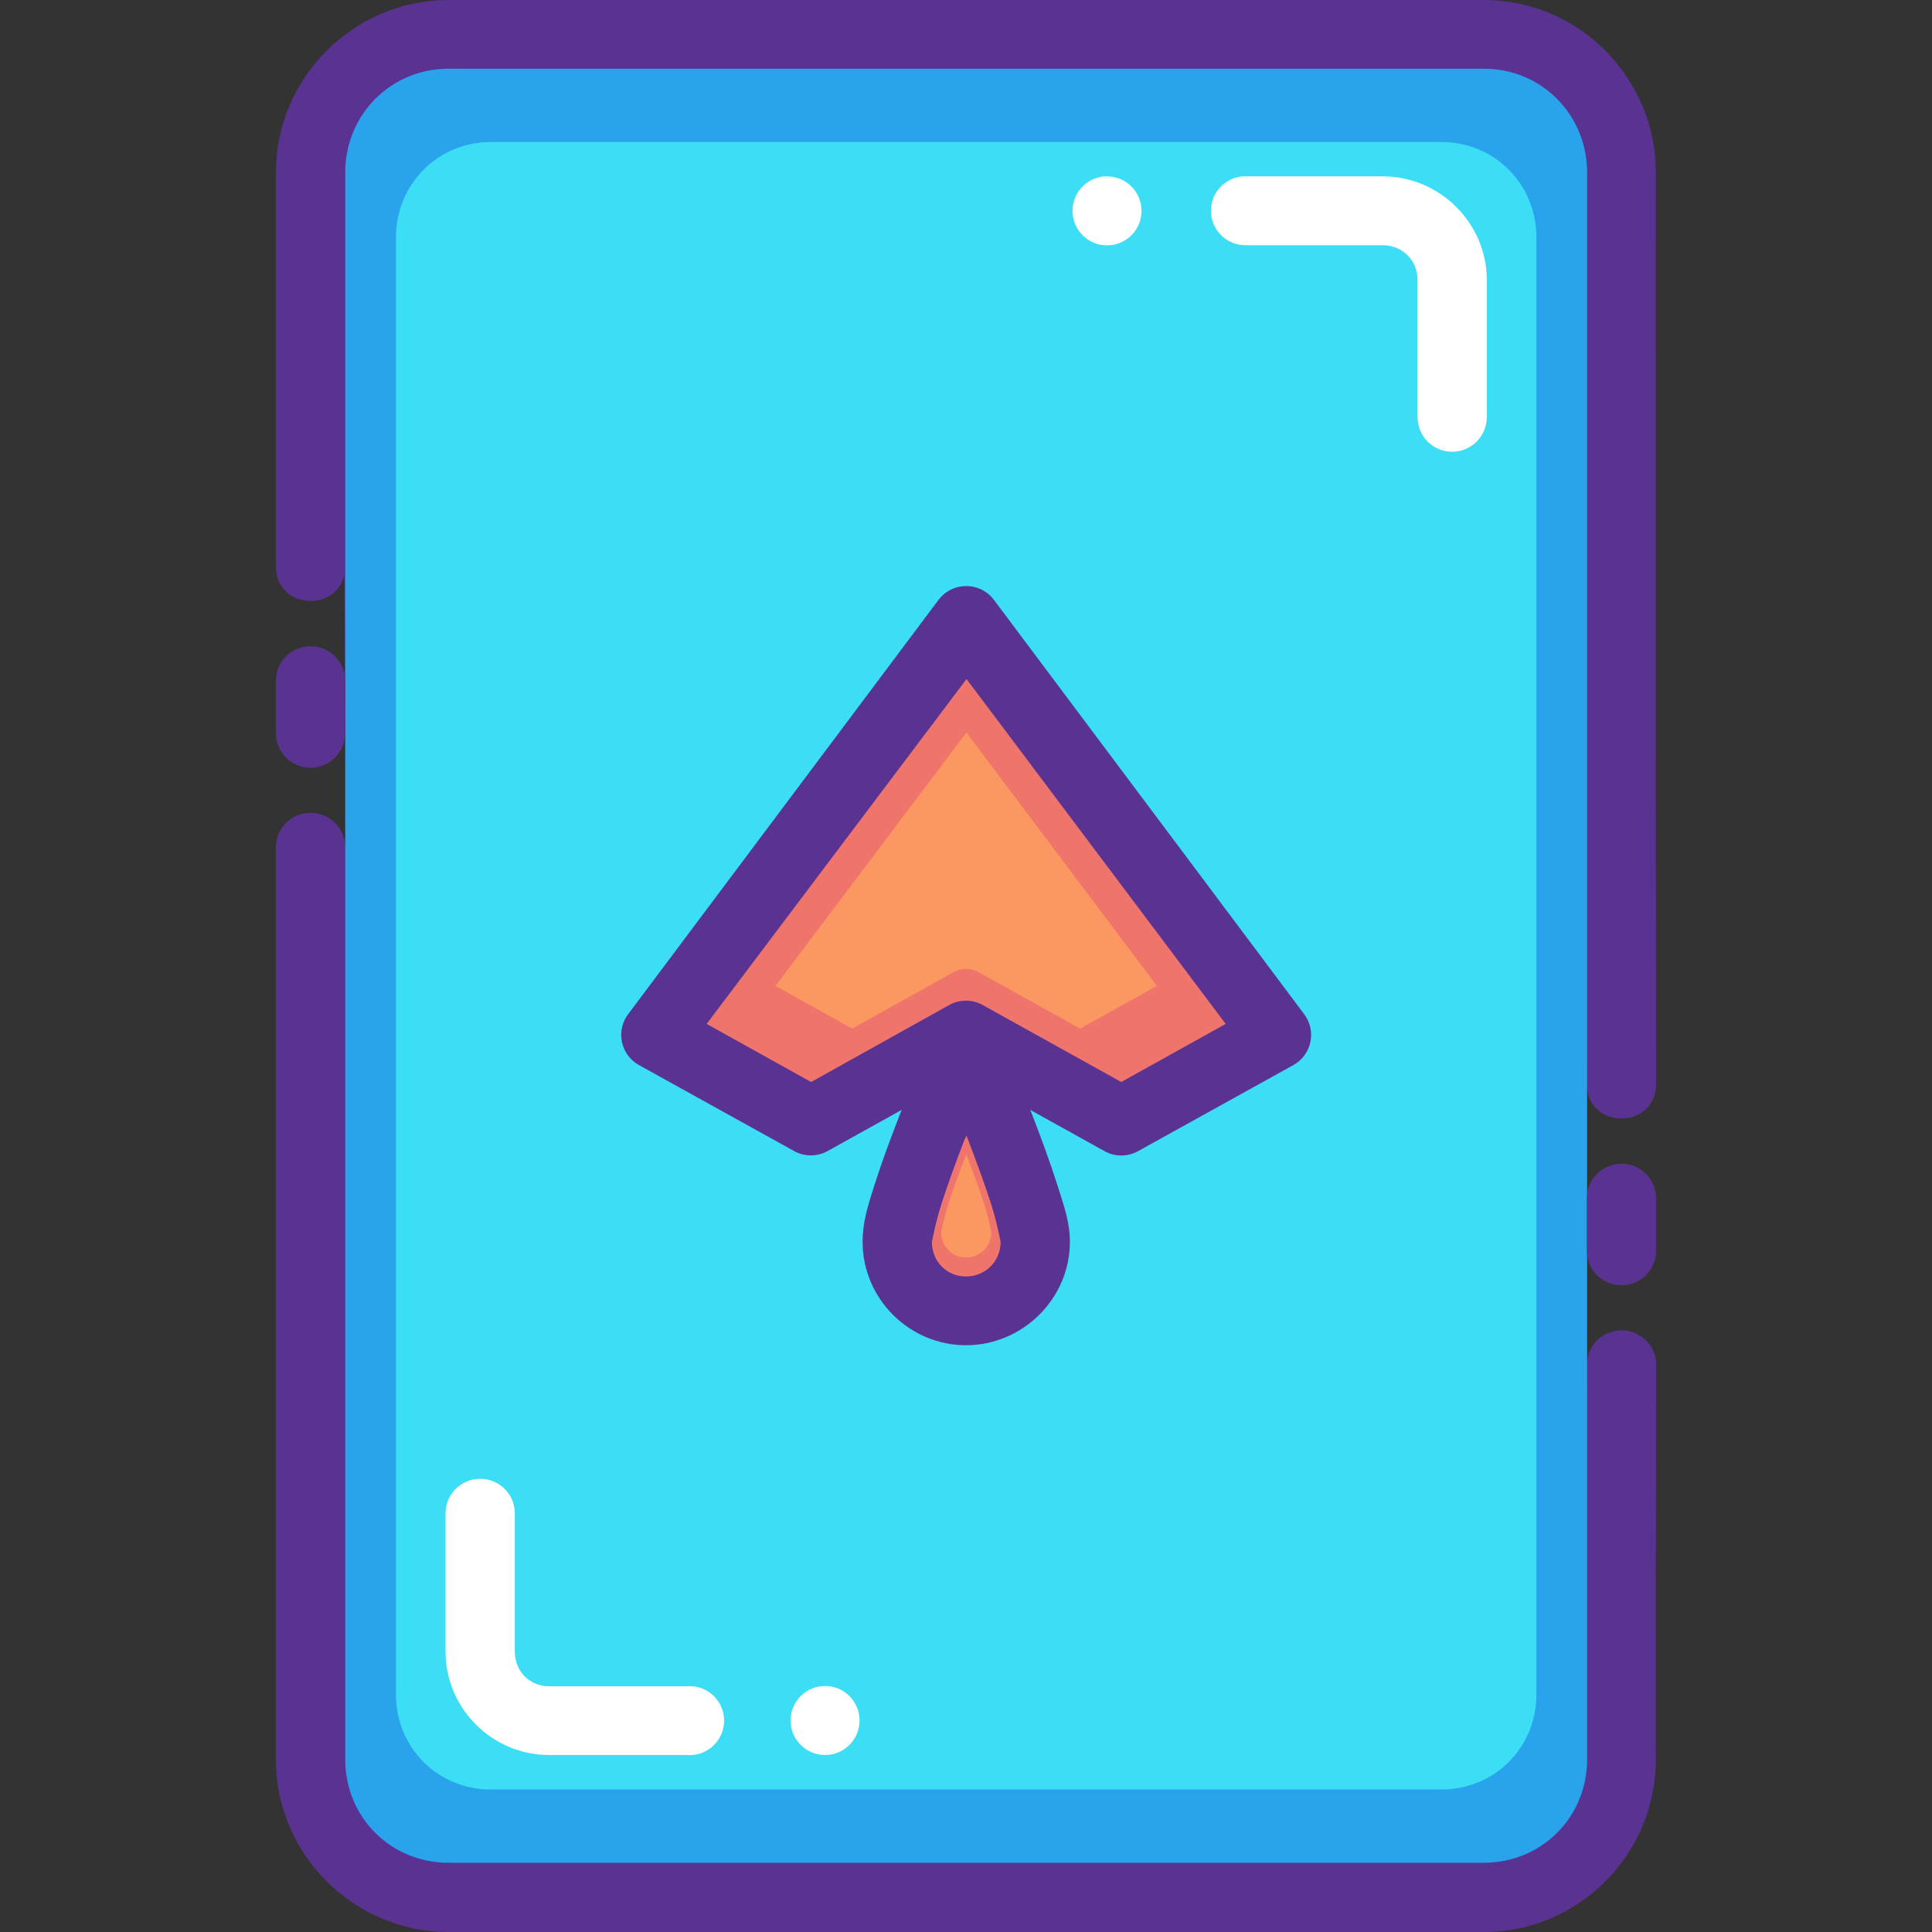 <?xml version="1.0" encoding="iso-8859-1"?>
<!-- Uploaded to: SVG Repo, www.svgrepo.com, Generator: SVG Repo Mixer Tools -->
<svg height="800px" width="800px" version="1.1" id="Layer_1" xmlns="http://www.w3.org/2000/svg" xmlns:xlink="http://www.w3.org/1999/xlink" 
	 viewBox="0 0 447.97 447.97" xml:space="preserve">
<rect x="0" y="0" width="447.97" height="447.97" fill="#333333" stroke="none"/>
<g transform="translate(0 -1020.36)" shape-rendering="auto" image-rendering="auto" color-rendering="auto" color-interpolation="sRGB">
	<path style="fill:#5A3392;" d="M104.034,1020.36c-22.022,0-40.063,18.01-40.063,40.032c-0.002,30.451,0,60.924,0,91.344
		c0.082,10.625,15.981,10.625,16.063,0c-0.711-34.35,0.787,100.275,0,65.188c0.054-4.838-4.165-8.617-8.969-8.031
		c-4.073,0.465-7.136,3.934-7.094,8.031v211.375c0,22.021,18.041,40.031,40.063,40.031h240c22.022,0,39.906-18.01,39.906-40.031
		c-0.083-30.459,0.062-60.967,0.062-91.375c0.058-4.854-4.185-8.639-9-8.031c-4.061,0.48-7.107,3.943-7.063,8.031v5.406h-4.813v-76
		h4.813v5.406c0.082,10.625,15.98,10.625,16.063,0c-0.12-70.395-0.062-140.889-0.062-211.344c0-22.022-17.885-40.032-39.906-40.032
		H104.034z"/>
	<path style="fill:#29A3EC;" d="M104.023,1036.29h240c13.434,0,23.976,10.661,23.976,24.095v367.914
		c0,13.436-10.542,23.979-23.976,23.979h-240c-13.434,0-23.976-10.543-23.976-23.979v-367.914
		C80.047,1046.951,90.589,1036.29,104.023,1036.29L104.023,1036.29z"/>
	<path style="fill:#3CDEF6;" d="M113.837,1053.287c-12.336,0-22.031,9.789-22.031,22.125v337.846
		c0,12.336,9.695,22.031,22.031,22.031h220.375c12.336,0,22.031-9.695,22.031-22.031v-337.846c0-12.336-9.695-22.125-22.031-22.125
		H113.837L113.837,1053.287z"/>
	<g>
		<path style="fill:#FFFFFF;" d="M256.119,1061.255c0.187-0.006,0.375-0.006,0.562,0c4.418,0,8,3.582,8,8s-3.582,8-8,8s-8-3.582-8-8
			l0,0C248.671,1065.048,251.921,1061.55,256.119,1061.255z"/>
		<path style="fill:#FFFFFF;" d="M288.056,1061.255c0.229-0.01,0.459-0.01,0.688,0h31.906c13.16-0.004,24.094,10.836,24.094,24
			v31.873c-0.03,4.436-3.65,8.008-8.086,7.977c-4.393-0.029-7.947-3.584-7.977-7.977v-31.873c0-4.51-3.518-8.031-8.031-8.031
			h-31.906c-4.419-0.02-7.985-3.617-7.966-8.035C280.797,1065.064,283.948,1061.629,288.056,1061.255z"/>
		<path style="fill:#FFFFFF;" d="M111.212,1363.255c4.418-0.086,8.07,3.424,8.156,7.842c0.002,0.105,0.002,0.209,0,0.314v31.906
			c0,4.512,3.393,8.031,7.906,8.031h31.906c4.401-0.395,8.289,2.852,8.684,7.254c0.395,4.4-2.852,8.289-7.253,8.684
			c-0.476,0.043-0.955,0.043-1.431,0h-31.906c-13.16,0-23.969-10.809-23.969-23.969v-31.906c-0.086-4.418,3.425-8.068,7.843-8.154
			C111.17,1363.255,111.191,1363.255,111.212,1363.255L111.212,1363.255z"/>
		<path style="fill:#FFFFFF;" d="M191.306,1411.287c4.418,0,8,3.582,8,8l0,0c0,4.418-3.582,8-8,8h0c-4.418,0-8-3.582-8-8l0,0
			C183.306,1414.869,186.888,1411.287,191.306,1411.287C191.306,1411.287,191.306,1411.287,191.306,1411.287z"/>
	</g>
	<path style="fill:#5A3392;" d="M224.29,1156.275c-0.302-0.018-0.605-0.018-0.907,0c-2.296,0.182-4.403,1.342-5.781,3.188
		l-71.937,96.031c-2.668,3.521-1.976,8.541,1.546,11.209c0.293,0.223,0.602,0.424,0.923,0.604l36.031,19.969
		c2.395,1.313,5.293,1.313,7.687,0l17.219-9.563c-0.284,0.721-0.278,0.672-0.562,1.408c-2.034,5.285-4.106,10.828-5.687,15.813
		c-1.581,4.982-2.813,8.75-2.813,13.375c0,13.16,10.808,23.969,23.969,23.969c13.16,0,24.094-10.809,24.094-23.969
		c0-4.625-1.387-8.393-2.969-13.375c-1.581-4.982-3.622-10.527-5.657-15.813c-0.284-0.736-0.278-0.672-0.562-1.408l17.219,9.563
		c2.419,1.346,5.362,1.346,7.781,0l36.031-19.969c3.855-2.158,5.231-7.035,3.072-10.891c-0.18-0.32-0.382-0.629-0.604-0.922
		l-71.906-96.031c-1.462-1.963-3.742-3.146-6.188-3.217L224.29,1156.275z"/>
	<g>
		<path style="fill:#EE746C;" d="M224.103,1177.806l60.094,79.969l-24.219,13.469l-32.125-17.846c-2.419-1.346-5.362-1.346-7.781,0
			l-32,17.846l-24.219-13.469L224.103,1177.806z"/>
		<path style="fill:#EE746C;" d="M224.103,1283.65c0.26,0.656,0.212,0.607,0.472,1.279c1.966,5.109,3.894,10.404,5.313,14.875
			c1.419,4.469,2.125,8.705,2.125,8.5c0,4.51-3.518,8.031-8.031,8.031c-4.513,0-7.906-3.52-7.906-8.031
			c0,0.176,0.706-4.029,2.125-8.5c1.419-4.471,3.347-9.766,5.313-14.875c0.266-0.688,0.327-0.607,0.593-1.279H224.103z"/>
	</g>
	<g>
		<path style="fill:#FB9761;" d="M224.082,1190.193l44.16,58.766l-17.797,9.898l-23.607-13.113c-1.778-0.99-3.941-0.99-5.718,0
			l-23.515,13.113l-17.797-9.898L224.082,1190.193L224.082,1190.193z"/>
		<path style="fill:#FB9761;" d="M224.087,1288.068c0.188,0.48,0.157,0.416,0.345,0.943c1.434,3.725,2.841,7.592,3.876,10.854
			c1.035,3.262,1.551,6.352,1.551,6.201c0,3.289-2.567,5.859-5.86,5.859s-5.768-2.57-5.768-5.859c0,0.16,0.514-2.939,1.551-6.201
			c1.035-3.26,2.442-7.125,3.876-10.854C223.85,1288.531,223.893,1288.595,224.087,1288.068L224.087,1288.068z"/>
	</g>
	<g>
		<path style="fill:#5A3392;" d="M71.054,1170.267c-4.07,0.469-7.129,3.936-7.087,8.031v12.049c0.002,4.436,3.6,8.029,8.035,8.027
			c4.433-0.002,8.025-3.594,8.028-8.027v-12.049c0.05-4.418-3.492-8.041-7.91-8.09C71.764,1170.205,71.407,1170.224,71.054,1170.267
			z"/>
		<path style="fill:#5A3392;" d="M375.013,1290.267c-4.07,0.469-7.129,3.936-7.087,8.031v12.049c0.002,4.436,3.6,8.029,8.035,8.027
			c4.433-0.002,8.025-3.594,8.028-8.027v-12.049c0.05-4.418-3.492-8.041-7.91-8.09
			C375.723,1290.205,375.366,1290.224,375.013,1290.267z"/>
	</g>
</g>
</svg>